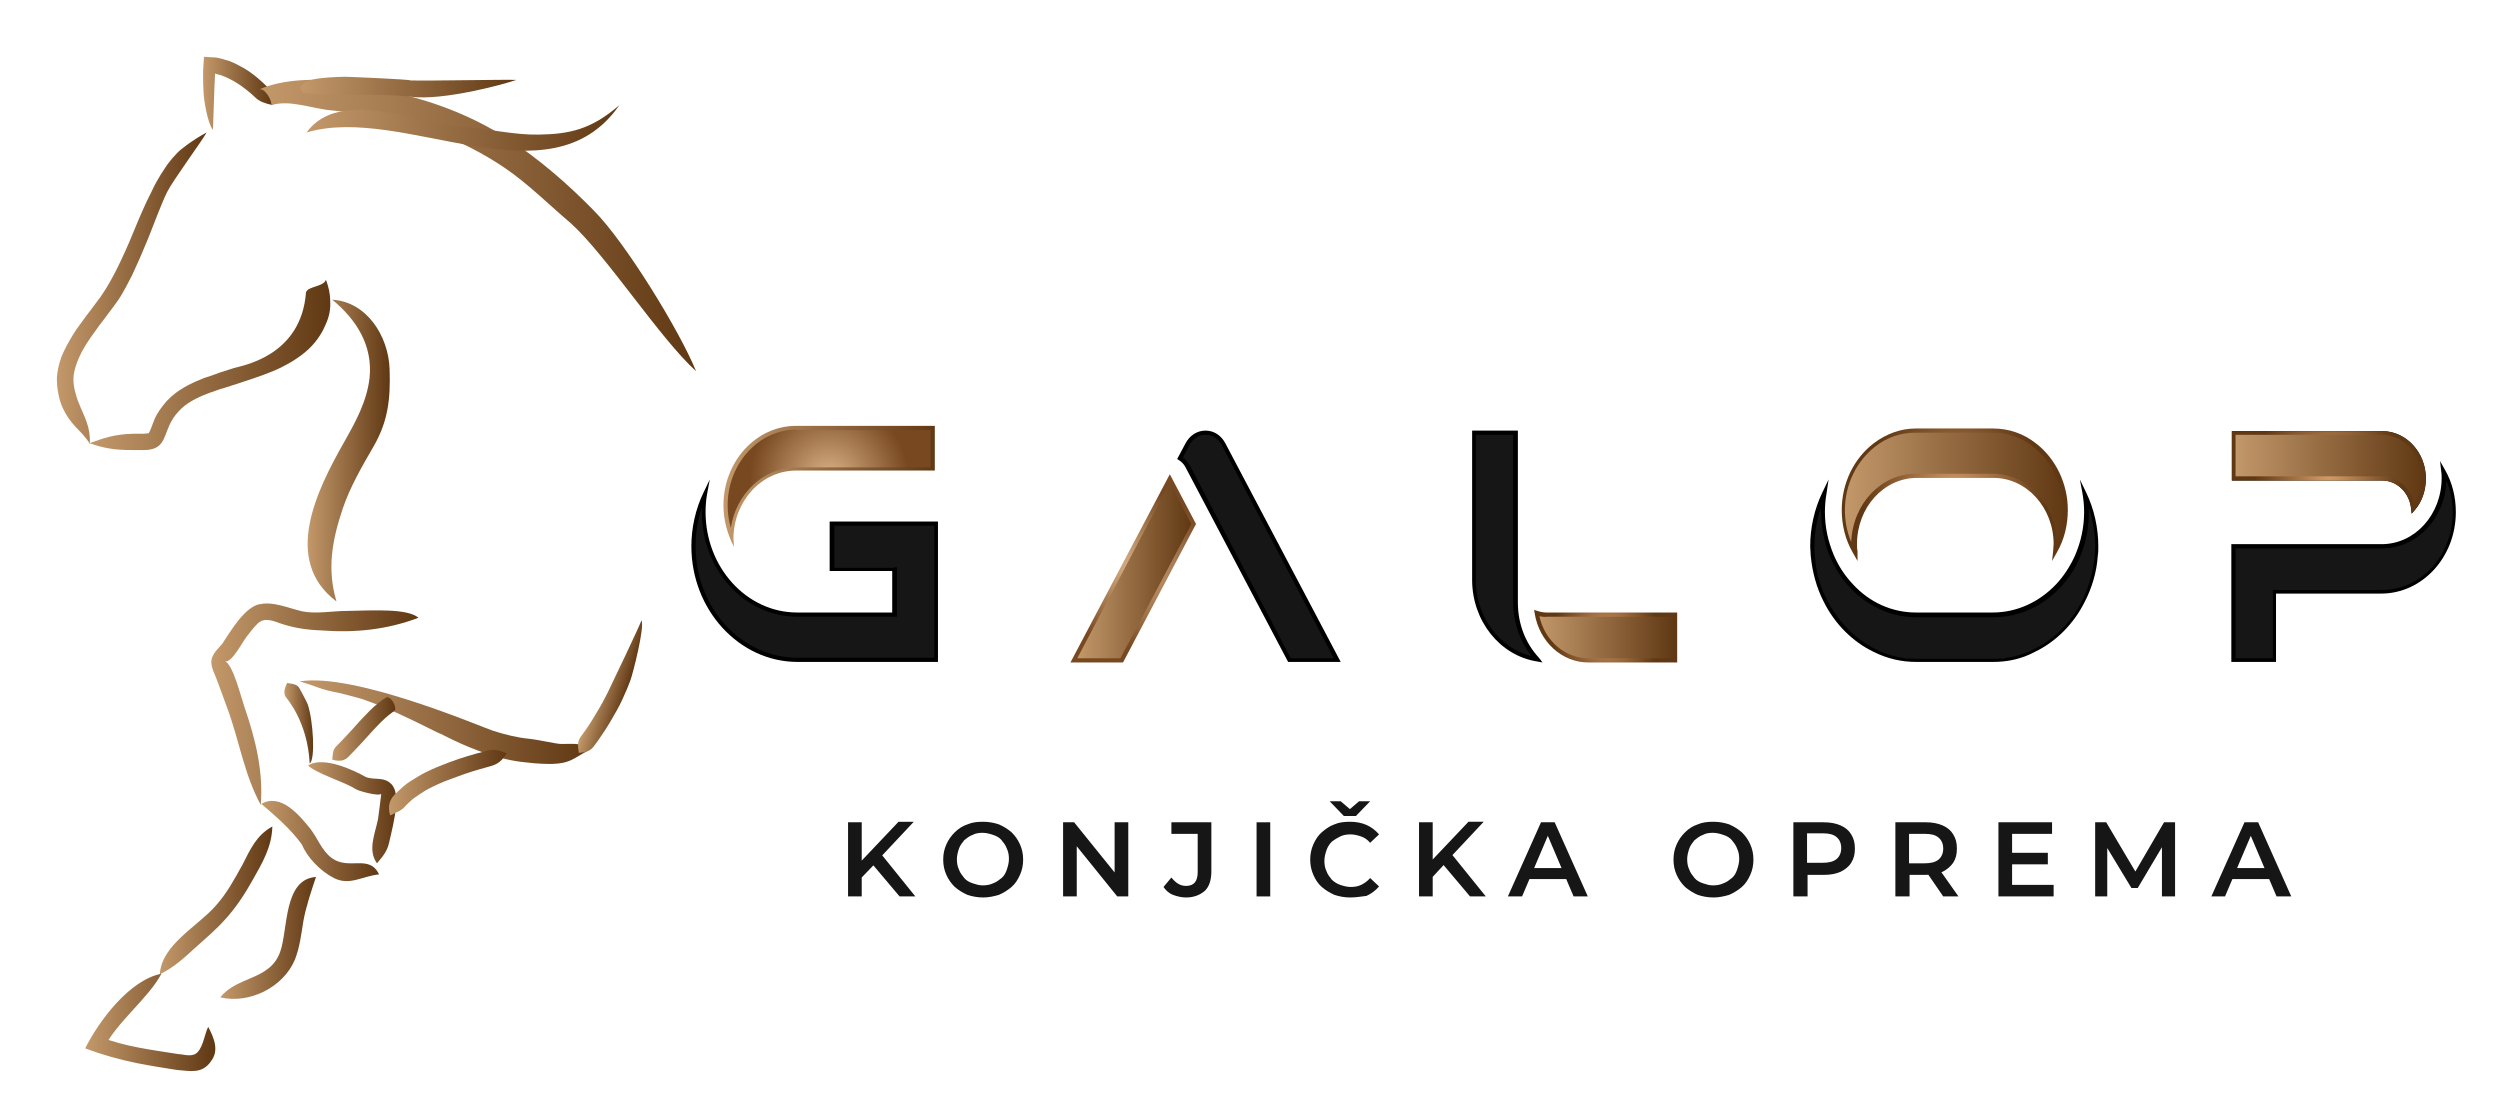 <?xml version="1.0" encoding="UTF-8"?> <svg xmlns="http://www.w3.org/2000/svg" xmlns:xlink="http://www.w3.org/1999/xlink" version="1.1" id="Layer_1" x="0px" y="0px" viewBox="0 0 475.5 212.3" style="enable-background:new 0 0 475.5 212.3;" xml:space="preserve"> <style type="text/css"> .st0{fill:#161616;} .st1{fill:url(#XMLID_44_);} .st2{fill:url(#XMLID_45_);} .st3{fill:url(#XMLID_46_);} .st4{fill:url(#XMLID_47_);} .st5{fill:url(#XMLID_48_);} .st6{fill:url(#XMLID_49_);} .st7{fill:url(#XMLID_50_);} .st8{fill:url(#XMLID_52_);} .st9{fill:url(#XMLID_106_);} .st10{fill:url(#XMLID_130_);} .st11{fill:url(#XMLID_132_);} .st12{fill:url(#XMLID_164_);} .st13{fill:url(#XMLID_165_);} .st14{fill:url(#XMLID_166_);} .st15{fill:url(#XMLID_167_);} .st16{fill:url(#XMLID_168_);} .st17{fill:url(#XMLID_169_);} .st18{fill:url(#XMLID_170_);} .st19{fill:url(#XMLID_171_);} .st20{fill:url(#XMLID_172_);} .st21{fill:url(#XMLID_173_);} .st22{fill:url(#XMLID_174_);} .st23{fill:url(#XMLID_175_);} .st24{fill:url(#XMLID_176_);} .st25{fill:url(#XMLID_177_);} .st26{fill:url(#XMLID_178_);} .st27{fill:url(#XMLID_179_);} .st28{fill:url(#XMLID_180_);} .st29{fill:url(#XMLID_181_);} .st30{fill:url(#XMLID_182_);} </style> <g id="XMLID_35_"> <g id="XMLID_112_"> <path id="XMLID_40_" class="st0" d="M221.9,109.3l-4.6,8.6l-4,7.6l-9.1,0l18.2-34.6l4.6,8.6L221.9,109.3z M236.7,109.3l4.6,8.6 l4,7.6h9.1l-21.6-41.1l0,0c-0.7-1.4-2-2.1-3.4-2.1c-1.4,0-2.7,0.8-3.4,2.2l0,0l-1.4,2.7c0.6,0.4,1.1,0.9,1.4,1.6l0,0L236.7,109.3z "></path> <path id="XMLID_90_" d="M255,125.9h-10l-19.5-37c-0.3-0.6-0.8-1.1-1.3-1.4l-0.3-0.2l1.6-3c0.8-1.5,2.2-2.4,3.8-2.4 c1.6,0,2.9,0.9,3.7,2.3L255,125.9z M245.5,125.2h8.2l-21.3-40.5c-0.7-1.3-1.8-2-3.1-2c-1.3,0-2.4,0.7-3.1,2L225,87 c0.5,0.4,0.9,0.9,1.3,1.5L245.5,125.2z M227.5,99.6l-0.1,0.2l-13.8,26.2 M222.5,90.1 M222.5,91.8l-17.6,33.4l8.2,0l13.5-25.6 L222.5,91.8z"></path> </g> <g id="XMLID_89_"> <path id="XMLID_37_" class="st0" d="M288.2,114.6c0,4.2,1.6,8,4.1,10.8c-6.7-1-12-7.4-12-15.1v-28h7.9v4.3V91v10.9v8.4V114.6z M318.7,116.9v8.6h-10h-6.6c-4.9,0-9-3.9-9.8-9c0.6,0.2,1.2,0.3,1.9,0.3h20.5H318.7z"></path> <path id="XMLID_84_" d="M293.4,126l-1.1-0.2c-7-1.1-12.3-7.7-12.3-15.5V81.9h8.7v32.7c0,4,1.4,7.7,4,10.5L293.4,126z M280.7,82.7 v27.6c0,7,4.5,13,10.6,14.5c-2.2-2.8-3.5-6.4-3.5-10.2V82.7H280.7z M292.8,117.1c1,4.7,4.9,8,9.3,8h16.1v-7.9h-24 C293.8,117.3,293.3,117.2,292.8,117.1z"></path> </g> <g id="XMLID_83_"> <path id="XMLID_36_" class="st0" d="M364.4,116.9h5.6h3.5h5.6c0,0,0,0,0,0c4.8,0,9.1-2.1,12.3-5.5c1.5-1.6,2.8-3.5,3.7-5.7 c1.1-2.5,1.7-5.3,1.7-8.3c0-1.2-0.1-2.4-0.3-3.5c1.4,3,2.3,6.4,2.3,10c0,0.6,0,1.2-0.1,1.8c-0.2,3.1-1.1,6-2.4,8.6 c-2.1,4.1-5.4,7.4-9.3,9.3c-2.4,1.2-5.1,1.8-7.9,1.8h-5.6H370h-5.6c-2.8,0-5.5-0.6-7.9-1.8c-4-1.9-7.3-5.2-9.3-9.3 c-1.3-2.6-2.2-5.5-2.4-8.6c0-0.6-0.1-1.2-0.1-1.8c0-3.6,0.8-7,2.3-10c-0.2,1.1-0.3,2.3-0.3,3.5c0,3,0.6,5.8,1.7,8.3 c0.9,2.1,2.2,4,3.7,5.7C355.3,114.8,359.6,116.9,364.4,116.9C364.4,116.9,364.4,116.9,364.4,116.9z"></path> <path id="XMLID_78_" d="M379.1,125.9h-14.6c-2.8,0-5.5-0.6-8.1-1.9c-4-1.9-7.4-5.3-9.5-9.5c-1.4-2.7-2.2-5.7-2.5-8.8 c0-0.6-0.1-1.2-0.1-1.8c0-3.5,0.8-7.1,2.3-10.2l1.2-2.5l-0.4,2.7c-0.2,1.1-0.3,2.3-0.3,3.5c0,2.9,0.6,5.6,1.7,8.2 c0.9,2.1,2.1,3.9,3.6,5.5c3.2,3.5,7.5,5.4,12,5.4l0,0.4v-0.4h14.6c4.5,0,8.8-1.9,12.1-5.4c1.5-1.6,2.7-3.5,3.6-5.5 c1.1-2.6,1.7-5.3,1.7-8.2c0-1.2-0.1-2.3-0.3-3.5l-0.5-2.7l1.2,2.5c1.5,3.1,2.3,6.7,2.3,10.2c0,0.6,0,1.2-0.1,1.8 c-0.2,3.1-1.1,6.1-2.5,8.8c-2.1,4.2-5.5,7.6-9.5,9.5C384.6,125.3,381.9,125.9,379.1,125.9z M346.3,96.6c-0.8,2.4-1.2,4.9-1.2,7.4 c0,0.6,0,1.2,0.1,1.8c0.2,3,1,5.9,2.4,8.5c2.1,4,5.3,7.3,9.2,9.2c2.4,1.2,5,1.8,7.7,1.8h14.6c2.7,0,5.3-0.6,7.7-1.8 c3.9-1.9,7.1-5.1,9.2-9.2c1.3-2.6,2.1-5.5,2.4-8.5c0-0.6,0.1-1.2,0.1-1.8c0-2.5-0.4-5-1.2-7.4c0,0.3,0,0.6,0,0.9 c0,3-0.6,5.8-1.7,8.5c-0.9,2.2-2.2,4.1-3.8,5.8c-3.4,3.6-7.9,5.6-12.6,5.6h-14.7c-4.7,0-9.2-2-12.6-5.6c-1.6-1.7-2.8-3.6-3.8-5.8 c-1.1-2.7-1.7-5.5-1.7-8.5C346.3,97.2,346.3,96.9,346.3,96.6z M364.4,90.6h14.6c6.6,0,12,5.8,12.2,13c0.8-1.9,1.2-4,1.2-6.1 c0-4.8-2.2-9.4-5.8-12.1c-2.2-1.7-4.8-2.6-7.6-2.6h-14.7c-2.8,0-5.4,0.9-7.6,2.6c-3.6,2.8-5.8,7.3-5.8,12.1c0,2.1,0.4,4.2,1.2,6.1 C352.4,96.4,357.8,90.6,364.4,90.6z"></path> </g> <g id="XMLID_77_"> <path id="XMLID_69_" class="st0" d="M453.1,91h-28.3v-8.6h28.3c4.4,0,7.9,3.9,7.9,8.6c0,2.2-0.8,4.2-2,5.8 C458.7,93.5,456.1,91,453.1,91z M432.7,125.6v-13h20.4c7.6,0,13.8-6.8,13.8-15.1c0-2.9-0.7-5.6-2-7.9c0,0.5,0.1,0.9,0.1,1.4 c0,7.2-5.3,13-11.8,13h-20.4h-7.9v8.6v13H432.7z"></path> <path id="XMLID_72_" d="M433.1,125.9h-8.7v-22.4h28.6c6.3,0,11.4-5.6,11.4-12.6c0-0.5,0-0.9-0.1-1.4l-0.2-1.8l0.9,1.6 c1.4,2.4,2.1,5.2,2.1,8.1c0,8.6-6.4,15.5-14.2,15.5h-20V125.9z M425.2,125.2h7.1v-13h20.8c7.4,0,13.4-6.6,13.4-14.7 c0-2.1-0.4-4.2-1.2-6.1c-0.2,7.2-5.6,12.9-12.2,12.9h-27.9V125.2z M458.7,97.7l-0.1-0.9c-0.3-3.1-2.7-5.4-5.5-5.4h-28.6v-9.4h28.6 c4.6,0,8.3,4.1,8.3,9c0,2.2-0.7,4.4-2.1,6L458.7,97.7z M425.2,90.6h27.9c2.9,0,5.4,2.2,6.1,5.2c0.9-1.4,1.4-3.1,1.4-4.8 c0-4.6-3.4-8.3-7.5-8.3h-27.9V90.6z"></path> </g> </g> <g id="XMLID_33_"> <linearGradient id="XMLID_44_" gradientUnits="userSpaceOnUse" x1="292.335" y1="121.153" x2="318.654" y2="121.153"> <stop offset="0" style="stop-color:#C3996B"></stop> <stop offset="1" style="stop-color:#603813"></stop> </linearGradient> <path id="XMLID_123_" class="st1" d="M318.7,117v8.6h-10h-6.6c-4.9,0-9-3.9-9.8-9c0.6,0.2,1.2,0.3,1.9,0.3h20.5H318.7z"></path> <radialGradient id="XMLID_45_" cx="305.443" cy="121.047" r="10.245" gradientUnits="userSpaceOnUse"> <stop offset="0" style="stop-color:#DA9F6A"></stop> <stop offset="1" style="stop-color:#603813"></stop> </radialGradient> <path id="XMLID_34_" class="st2" d="M319,126h-16.9c-5,0-9.3-3.9-10.2-9.3l-0.1-0.7l0.6,0.2c0.6,0.2,1.2,0.3,1.8,0.3H319V126z M292.8,117.2c1,4.7,4.9,8,9.3,8h16.1v-7.9h-24C293.8,117.4,293.3,117.3,292.8,117.2z"></path> </g> <g id="XMLID_121_"> <linearGradient id="XMLID_46_" gradientUnits="userSpaceOnUse" x1="424.847" y1="89.524" x2="460.991" y2="89.524"> <stop offset="0" style="stop-color:#C3996B"></stop> <stop offset="1" style="stop-color:#603813"></stop> </linearGradient> <path id="XMLID_133_" class="st3" d="M453.1,91h-28.3v-8.6h28.3c4.4,0,7.9,3.9,7.9,8.6c0,2.2-0.8,4.2-2,5.8 C458.7,93.5,456.1,91,453.1,91z"></path> <radialGradient id="XMLID_47_" cx="442.919" cy="89.816" r="14.196" gradientUnits="userSpaceOnUse"> <stop offset="0" style="stop-color:#DA9F6A"></stop> <stop offset="1" style="stop-color:#603813"></stop> </radialGradient> <path id="XMLID_122_" class="st4" d="M458.7,97.7l-0.1-0.9c-0.3-3.1-2.7-5.4-5.5-5.4h-28.6v-9.4h28.6c4.6,0,8.3,4.1,8.3,9 c0,2.2-0.7,4.4-2.1,6L458.7,97.7z M425.2,90.6h27.9c2.9,0,5.4,2.2,6.1,5.2c0.9-1.4,1.4-3.1,1.4-4.8c0-4.6-3.4-8.3-7.5-8.3h-27.9 V90.6z"></path> </g> <g id="XMLID_127_"> <linearGradient id="XMLID_48_" gradientUnits="userSpaceOnUse" x1="350.633" y1="93.333" x2="392.878" y2="93.333"> <stop offset="0" style="stop-color:#C3996B"></stop> <stop offset="1" style="stop-color:#603813"></stop> </linearGradient> <path id="XMLID_139_" class="st5" d="M390.8,104.9c1.3-2.3,2-5,2-7.9c0-5.1-2.3-9.7-5.9-12.4c-2.2-1.7-4.9-2.7-7.8-2.7h-0.1h-5.6 H370h-5.6h-0.1c-2.9,0-5.6,1-7.8,2.7c-3.6,2.7-5.9,7.3-5.9,12.4c0,2.9,0.7,5.6,2,7.9c0-0.5-0.1-1-0.1-1.5c0-7.1,5.3-13,11.8-13h5.6 h3.5h5.6c6.5,0,11.8,5.9,11.8,13C390.9,103.9,390.9,104.4,390.8,104.9z"></path> <radialGradient id="XMLID_49_" cx="371.755" cy="94.049" r="17.643" gradientUnits="userSpaceOnUse"> <stop offset="0" style="stop-color:#DA9F6A"></stop> <stop offset="1" style="stop-color:#603813"></stop> </radialGradient> <path id="XMLID_128_" class="st6" d="M353.3,106.7l-0.9-1.6c-1.4-2.4-2.1-5.2-2.1-8.1c0-5.1,2.3-9.8,6.1-12.7 c2.4-1.8,5.1-2.8,8-2.8h14.7c3,0,5.8,1,8.1,2.8c3.8,2.9,6.1,7.7,6.1,12.7c0,2.9-0.7,5.7-2.1,8.1l-0.9,1.6l0.2-1.8 c0-0.5,0.1-1,0.1-1.4c0-6.9-5.1-12.6-11.4-12.6h-14.6c-6.3,0-11.4,5.6-11.4,12.6c0,0.5,0,0.9,0.1,1.4L353.3,106.7z M364.4,90.1 h14.6c6.6,0,12,5.8,12.2,13c0.8-1.9,1.2-4,1.2-6.1c0-4.8-2.2-9.4-5.8-12.1c-2.2-1.7-4.8-2.6-7.6-2.6h-14.7c-2.8,0-5.4,0.9-7.6,2.6 c-3.6,2.8-5.8,7.3-5.8,12.1c0,2.1,0.4,4.2,1.2,6.1C352.4,95.8,357.8,90.1,364.4,90.1z"></path> </g> <linearGradient id="XMLID_50_" gradientUnits="userSpaceOnUse" x1="204.252" y1="108.323" x2="227.033" y2="108.323"> <stop offset="0" style="stop-color:#C3996B"></stop> <stop offset="1" style="stop-color:#603813"></stop> </linearGradient> <polyline id="XMLID_115_" class="st7" points="204.3,125.6 222.5,91 227,99.7 221.9,109.4 217.3,118.1 213.4,125.6 204.3,125.6 "></polyline> <radialGradient id="XMLID_52_" cx="215.54" cy="108.1" r="15.225" gradientUnits="userSpaceOnUse"> <stop offset="0" style="stop-color:#DBB388"></stop> <stop offset="1" style="stop-color:#784820"></stop> </radialGradient> <polyline id="XMLID_81_" class="st8" points="203.6,126 222.5,90.2 227.5,99.7 227.4,99.8 213.6,126 203.6,126 "></polyline> <linearGradient id="XMLID_106_" gradientUnits="userSpaceOnUse" x1="204.897" y1="108.546" x2="226.594" y2="108.546"> <stop offset="0" style="stop-color:#C3996B"></stop> <stop offset="1" style="stop-color:#603813"></stop> </linearGradient> <polyline id="XMLID_32_" class="st9" points="204.9,125.2 213.1,125.2 226.6,99.7 222.5,91.8 204.9,125.2 "></polyline> <g id="XMLID_87_"> <g id="XMLID_205_"> <linearGradient id="XMLID_130_" gradientUnits="userSpaceOnUse" x1="137.634" y1="92.489" x2="177.808" y2="92.489"> <stop offset="0" style="stop-color:#C3996B"></stop> <stop offset="1" style="stop-color:#603813"></stop> </linearGradient> <path id="XMLID_137_" class="st10" d="M177.8,89.6V81H157h-0.4h-5.1c0,0-0.1,0-0.1,0c-7.6,0-13.8,6.8-13.8,15.1 c0,2.9,0.8,5.6,2,7.9c0-0.5-0.1-1-0.1-1.5c0-7.1,5.3-13,11.9-13h5.1h0.4H177.8z"></path> <radialGradient id="XMLID_132_" cx="157.721" cy="91.039" r="15.156" gradientUnits="userSpaceOnUse"> <stop offset="0" style="stop-color:#DBB388"></stop> <stop offset="1" style="stop-color:#784820"></stop> </radialGradient> <path id="XMLID_200_" class="st11" d="M151.5,81.7c-7.2,0-13.1,6.5-13.1,14.4c0,1.5,0.2,2.9,0.6,4.3c1-6.5,6.2-11.5,12.5-11.5H177 v-7.1H151.5z"></path> </g> </g> <g id="XMLID_372_"> <g id="XMLID_454_"> <path id="XMLID_93_" class="st0" d="M170.1,116.6v-8.6h-11.9v-8.6h11.9h7.8h0.2v0.4v16.9v8.6h-7.9h-13h-0.4h-5.1 c-10.9,0-19.8-9.7-19.8-21.6c0-3.6,0.8-7,2.3-10c-0.2,1.1-0.3,2.3-0.3,3.5c0,10.7,8,19.4,17.8,19.5c0,0,0,0,0,0h5.1h0.4H170.1z"></path> <path id="XMLID_118_" d="M178.5,125.9h-26.8c-11.1,0-20.2-9.9-20.2-22c0-3.5,0.8-7.1,2.3-10.2l1.2-2.5l-0.5,2.7 c-0.2,1.1-0.3,2.3-0.3,3.5c0,10.5,7.8,19.1,17.4,19.1h18.1v-7.9h-11.9v-9.4h20.6V125.9z M133.5,96.5c-0.8,2.4-1.2,4.9-1.2,7.4 c0,11.7,8.7,21.2,19.4,21.2h26V100h-19v7.9h11.9v9.4h-18.9c-10.1,0-18.2-8.9-18.2-19.8C133.5,97.1,133.5,96.8,133.5,96.5z"></path> </g> </g> <g id="XMLID_243_"> <linearGradient id="XMLID_164_" gradientUnits="userSpaceOnUse" x1="38.626" y1="17.722" x2="51.789" y2="17.722"> <stop offset="0" style="stop-color:#C3996B"></stop> <stop offset="1" style="stop-color:#603813"></stop> </linearGradient> <path id="XMLID_105_" class="st12" d="M40.5,24.7c0.2-6.8,0.4-10.7,0.4-10.7c0,0,0.4,0.1,1.1,0.3c0.6,0.2,1.5,0.6,2.4,1.1 c1.8,1,3.5,2.5,4,3c1,1,1.9,1.2,3.4,1.6c0.1-1.6-0.1-2.7-1.3-3.8c-0.6-0.6-2.5-2.4-4.6-3.5c-1.1-0.6-2.1-1.1-3-1.3 C42,11.1,41.4,11,41.4,11c0,0-0.4-0.1-1.1-0.1l-1.5-0.1l-0.1,1.5c-0.1,1.1-0.1,3.1,0,4.9C38.7,18.9,39.5,23.5,40.5,24.7z"></path> </g> <g id="XMLID_241_"> <linearGradient id="XMLID_165_" gradientUnits="userSpaceOnUse" x1="49.35" y1="43.008" x2="132.419" y2="43.008"> <stop offset="0" style="stop-color:#C3996B"></stop> <stop offset="1" style="stop-color:#603813"></stop> </linearGradient> <path id="XMLID_104_" class="st13" d="M51.6,20c3.6-1.1,7.8,0.7,11.5,1c6.7,0.6,13.4,1.9,19.7,4.2c4.7,1.7,9.2,4,13.3,6.8 c4.4,3,8.6,7.2,12.4,10.4c6.8,6.1,17.1,22.1,23.9,28.2c-3.2-7.8-13.5-24.6-19.5-30.6c-4.9-5-10.4-9.8-16.3-13.6 c-6.4-4.1-13.4-6.9-20.8-8.6c-3.9-0.9-7.3-2-11.3-2.4c-4-0.4-10.4-0.5-15.2,1.6C50.4,16.7,51.8,19.2,51.6,20z"></path> </g> <g id="XMLID_239_"> <linearGradient id="XMLID_166_" gradientUnits="userSpaceOnUse" x1="10.845" y1="54.823" x2="39.321" y2="54.823"> <stop offset="0" style="stop-color:#C3996B"></stop> <stop offset="1" style="stop-color:#603813"></stop> </linearGradient> <path id="XMLID_103_" class="st14" d="M17.1,84.4c0.1-3.4-1-4.9-2.3-8.2c-0.3-0.9-1-2.8-0.8-4.8c0.3-2.2,1.5-4.7,3.1-7 c0.8-1.1,1.6-2.3,2.4-3.3l2.1-2.8c1.3-1.7,1.9-2.9,1.9-2.9c0,0,0.7-1.2,1.6-3c0.9-1.9,2-4.4,3.1-7.1c1.1-2.7,2.5-6.6,3.6-8.8 c1.1-2.2,6.7-9.8,7.5-11.3c-1.5,0.8-2.7,1.6-3.8,2.4l-0.9,0.7c-0.3,0.2-0.6,0.5-0.9,0.8c-0.6,0.6-1.2,1.3-1.8,2.1 c-0.6,0.9-1.9,2.7-3,5.1c-1.2,2.3-2.4,5.1-3.5,7.8c-1.1,2.7-2.2,5.1-3.1,6.9c-0.9,1.8-1.5,2.8-1.5,2.8c0,0-0.6,1.1-1.7,2.7L17,59.3 c-0.8,1-1.6,2.2-2.5,3.4c-0.8,1.2-1.6,2.6-2.3,4c-0.7,1.4-1.1,2.9-1.3,4.3c-0.2,1.5,0,2.9,0.2,3.9c0.2,1.1,0.5,1.9,0.7,2.4 C13.5,81.1,15.3,81.6,17.1,84.4z"></path> </g> <g id="XMLID_237_"> <linearGradient id="XMLID_167_" gradientUnits="userSpaceOnUse" x1="16.97" y1="69.429" x2="62.823" y2="69.429"> <stop offset="0" style="stop-color:#C3996B"></stop> <stop offset="1" style="stop-color:#603813"></stop> </linearGradient> <path id="XMLID_102_" class="st15" d="M17,84.3c2.9,1,4.9,1.3,8.2,1.3l2,0c0.5,0,1,0,1.8-0.2c0.4-0.1,1-0.4,1.3-0.7 c0.4-0.4,0.6-0.7,0.8-1.1c0.6-1.3,0.9-2.4,1.4-3.3c0.5-1,1.2-1.8,2-2.6c1.6-1.5,3.8-2.4,5.4-3c0.8-0.3,1.5-0.5,2-0.7l0.7-0.2 l2.8-0.9c1.7-0.6,4.1-1.3,6.5-2.3c2.4-1,5-2.5,6.8-4.2c1.8-1.7,2.8-3.6,3.2-4.6c0.8-1.7,1-3.2,0.9-4.6c0-1.4-0.3-2.6-0.8-4 c-0.5,1.4-3.4,1.2-3.8,2.4c-0.9,12.1-12,13.9-13.7,14.4l-2.8,0.9l-0.8,0.3c-0.5,0.2-1.2,0.4-2.1,0.7c-1.7,0.7-4.2,1.7-6.3,3.6 c-1.1,1-2,2.2-2.7,3.4c-0.7,1.3-1,2.6-1.4,3.3c-0.1,0.2-0.2,0.3-0.2,0.3c0.1,0.1,0.1,0.2,0.1,0c0,0,0-0.1,0-0.1c0,0,0,0,0,0 c0,0,0,0,0,0c-0.2,0-0.6,0.1-1,0.1l-2,0C21.7,82.6,19.8,83.3,17,84.3z"></path> </g> <g id="XMLID_235_"> <linearGradient id="XMLID_168_" gradientUnits="userSpaceOnUse" x1="40.225" y1="133.988" x2="79.566" y2="133.988"> <stop offset="0" style="stop-color:#C3996B"></stop> <stop offset="1" style="stop-color:#603813"></stop> </linearGradient> <path id="XMLID_101_" class="st16" d="M79.6,117.5c-2.1-1.8-8.5-1.4-13.7-1.3c-2.6,0-5.7,0.6-8.3,0.1c-2.4-0.5-5.9-2.1-8.4-1.3 c0.1,0,0.2,0,0.2-0.1c-2.9,0.6-5.5,5.1-7.1,7.5c0,0,0.1-0.1,0.1-0.1c-0.9,1.1-2.3,2.2-2.2,3.8c0.1,1.3,0.8,2.4,1.2,3.6 c0.6,1.6,1.2,3.3,1.8,4.9c2.3,6.2,3.2,12.6,6.4,18.5c0.5-6.4-1-12.5-3.1-18.6c-0.6-1.7-2.2-8.2-3.7-8.7c1.3,0.3,3.3-3.7,4.1-4.7 c0.7-0.9,1.3-1.7,2.1-2.5c1-1,2.3-0.8,4.1-0.1c2.6,0.9,5.1,1.3,7.9,1.4C67.4,120.4,73.5,119.8,79.6,117.5 C79.6,117.5,76.3,118.7,79.6,117.5z"></path> </g> <g id="XMLID_233_"> <linearGradient id="XMLID_169_" gradientUnits="userSpaceOnUse" x1="49.677" y1="159.962" x2="72.029" y2="159.962"> <stop offset="0" style="stop-color:#C3996B"></stop> <stop offset="1" style="stop-color:#603813"></stop> </linearGradient> <path id="XMLID_100_" class="st17" d="M49.7,152.9c2.7,2.3,5.6,4.8,7.7,7.7c1,2.4,3.4,5,6.1,6.4c3,1.5,5.2-0.3,8.6-0.7 c-1.9-3.9-5.7-0.7-9-3.1c-1.9-1.4-2.7-3.8-4.1-5.6C56.9,155,53.4,150.8,49.7,152.9C50.3,153.5,51.1,152.1,49.7,152.9z"></path> </g> <g id="XMLID_231_"> <linearGradient id="XMLID_170_" gradientUnits="userSpaceOnUse" x1="58.559" y1="154.637" x2="75.399" y2="154.637"> <stop offset="0" style="stop-color:#C3996B"></stop> <stop offset="1" style="stop-color:#603813"></stop> </linearGradient> <path id="XMLID_99_" class="st18" d="M71.7,164.2c1.1-1.3,1.9-2.2,2.3-3.9c0.5-2.2,1.1-4.5,1.3-6.8c0.1-1.4,0.2-3.3-0.9-4.4 c-1.5-1.5-3.4-0.6-5-1.4c0.1,0,0.1,0.1,0.2,0.1c-2.1-1.2-8.1-4.1-11-2.2c1.5,1.5,7.1,3.2,8.9,4.4c0.6,0.5,4.8,1.5,4.9,1 c0,0,0.1,0.1,0.1,0.1c0,0,0,0,0,0c0,0-0.5,4.1-0.6,4.7C71.3,158.7,69.9,161.7,71.7,164.2C72.2,163.6,71.2,163.6,71.7,164.2z"></path> </g> <g id="XMLID_229_"> <linearGradient id="XMLID_171_" gradientUnits="userSpaceOnUse" x1="54.123" y1="137.51" x2="59.569" y2="137.51"> <stop offset="0" style="stop-color:#C3996B"></stop> <stop offset="1" style="stop-color:#603813"></stop> </linearGradient> <path id="XMLID_98_" class="st19" d="M58.9,145.2c1.1-0.6,0.7-8.2-0.4-11.3c-0.6-1.3-1.3-2.5-1.5-2.9c-0.4-0.8-1.1-0.9-2.4-1.1 c-0.5,1.1-0.7,1.8-0.3,2.6C54.5,132.8,58.5,137.2,58.9,145.2z"></path> </g> <g id="XMLID_227_"> <linearGradient id="XMLID_172_" gradientUnits="userSpaceOnUse" x1="57.018" y1="137.375" x2="111.652" y2="137.375"> <stop offset="0" style="stop-color:#C3996B"></stop> <stop offset="1" style="stop-color:#603813"></stop> </linearGradient> <path id="XMLID_97_" class="st20" d="M57,129.6c1.4,0.4,2.5,0.8,3.6,1.2c1.1,0.4,2.3,0.7,3.9,1c0.8,0.2,2.5,0.6,4.5,1.2 c2,0.7,4.3,1.6,6.5,2.6c4.4,2,8.3,4.1,8.4,4c0,0,4,2.2,8.8,3.8c2.4,0.8,5,1.4,7.3,1.6c2.3,0.3,4.1,0.3,5,0.3c3.4-0.1,4-1,6.6-2.4 c-0.8-1.7-1.7-1.4-4.9-1.4c-0.9,0-4.2-0.8-6.2-1c-2.1-0.2-4.5-0.8-6.7-1.5C91.6,138.3,67.5,127.9,57,129.6z"></path> </g> <g id="XMLID_225_"> <linearGradient id="XMLID_173_" gradientUnits="userSpaceOnUse" x1="175.399" y1="4.704" x2="181.714" y2="4.704" gradientTransform="matrix(0.963 0.27 -0.27 0.963 -54.373 77.945)"> <stop offset="0" style="stop-color:#C3996B"></stop> <stop offset="1" style="stop-color:#603813"></stop> </linearGradient> <path id="XMLID_96_" class="st21" d="M122,118c0,0.3-5.8,12.5-6.5,13.9c-0.7,1.4-1.4,2.6-1.4,2.6c0,0-0.7,1.2-1.5,2.5 c-0.8,1.3-1.8,2.7-2.2,3.2c-0.6,0.9-0.5,1.7-0.3,3c1.3-0.1,2.1-0.3,2.8-1.2c0.4-0.5,1.4-1.9,2.3-3.3c0.9-1.4,1.6-2.7,1.6-2.7 c0,0,0.8-1.3,1.5-2.8c0.7-1.5,1.4-3.2,1.6-3.8C120.3,128.4,122.7,119.1,122,118z"></path> </g> <g id="XMLID_223_"> <linearGradient id="XMLID_174_" gradientUnits="userSpaceOnUse" x1="63.18" y1="138.75" x2="75.2" y2="138.75"> <stop offset="0" style="stop-color:#C3996B"></stop> <stop offset="1" style="stop-color:#603813"></stop> </linearGradient> <path id="XMLID_95_" class="st22" d="M73.4,132.7c-0.6,0.3-2,1.4-3.1,2.5c-1.1,1.1-2,2.1-2,2.1l-1.9,2.1c-1,1.1-2.1,2.2-2.4,2.5 c-0.7,0.7-0.7,1.3-0.8,2.6c1.2,0.3,2.1,0.3,2.9-0.4c0.4-0.4,1.6-1.6,2.6-2.7l1.9-2.1c0,0,0.9-1,1.9-2c1-1,2.2-1.9,2.5-2.1 C75.7,134.8,74.3,132.1,73.4,132.7z"></path> </g> <g id="XMLID_221_"> <linearGradient id="XMLID_175_" gradientUnits="userSpaceOnUse" x1="30.341" y1="171.299" x2="51.775" y2="171.299"> <stop offset="0" style="stop-color:#C3996B"></stop> <stop offset="1" style="stop-color:#603813"></stop> </linearGradient> <path id="XMLID_94_" class="st23" d="M51.8,157.2c-3.1,1.7-4.2,4.4-5.7,7.3c-1.5,2.7-3,5.5-5.1,7.8c-3.4,3.9-10.3,7.4-10.6,13 c2.7-1.3,4.6-3.1,6.8-5.1c1.9-1.7,3.9-3.4,5.6-5.3c2.1-2.3,3.8-4.9,5.3-7.6C49.9,164.1,51.7,161.1,51.8,157.2 C50.1,158.2,51.7,159.2,51.8,157.2z"></path> </g> <g id="XMLID_219_"> <linearGradient id="XMLID_176_" gradientUnits="userSpaceOnUse" x1="16.211" y1="194.394" x2="40.89" y2="194.394"> <stop offset="0" style="stop-color:#C3996B"></stop> <stop offset="1" style="stop-color:#603813"></stop> </linearGradient> <path id="XMLID_31_" class="st24" d="M30.7,185.2c-6.1,1.2-11.9,9-14.5,14.2c3.2,1.2,6.4,2.1,9.8,2.8c2.5,0.5,5.1,0.9,7.6,1.3 c2.6,0.2,4.8,0.8,6.5-1.6c0,0-0.1,0.1-0.1,0.1c1.8-2.1,0.7-4.6-0.4-6.7c-0.7,1.4-0.9,3.6-2,4.8c-1,1.1-2.7,0.4-3.6,0.4 c-5-0.8-10.2-1.4-15-3.3c0.3,0.7,0.5,1.4,0.8,2.1C22.1,194.5,28.3,189.8,30.7,185.2C28.5,185.6,29.7,187.2,30.7,185.2z"></path> </g> <g id="XMLID_217_"> <linearGradient id="XMLID_177_" gradientUnits="userSpaceOnUse" x1="41.943" y1="178.432" x2="60.23" y2="178.432"> <stop offset="0" style="stop-color:#C3996B"></stop> <stop offset="1" style="stop-color:#603813"></stop> </linearGradient> <path id="XMLID_30_" class="st25" d="M41.9,189.7c5.5,1.3,12-1.9,14.2-7.2c0.9-2.3,1.2-4.8,1.6-7.3c0.5-2.8,1.5-5.7,2.4-8.4 c-6.2,0.4-5.3,10-6.8,14.2C51.4,186.5,45.1,185.6,41.9,189.7C43.7,190.1,43,188.3,41.9,189.7z"></path> </g> <g id="XMLID_215_"> <linearGradient id="XMLID_178_" gradientUnits="userSpaceOnUse" x1="73.973" y1="148.826" x2="96.412" y2="148.826"> <stop offset="0" style="stop-color:#C3996B"></stop> <stop offset="1" style="stop-color:#603813"></stop> </linearGradient> <path id="XMLID_29_" class="st26" d="M74.2,155.1c1.4-0.7,2.2-0.9,3-1.9c0.2-0.2,0.7-0.7,1.4-1.3c0.7-0.5,1.6-1.1,2.4-1.6 c1.8-1,3.6-1.7,3.6-1.7c0,0,1.8-0.7,3.8-1.4c2-0.7,4.3-1.3,5-1.5c1.4-0.4,2.1-1.1,3-2.4c-1.4-0.6-2.4-0.9-3.8-0.5 c-0.8,0.2-3.1,0.8-5.2,1.5c-2.1,0.7-4,1.5-4,1.5c0,0-1.9,0.7-3.9,1.9c-1,0.6-2,1.2-2.8,1.9c-0.8,0.7-1.4,1.3-1.7,1.6 C73.9,152.4,73.8,153.6,74.2,155.1z"></path> </g> <g id="XMLID_213_"> <linearGradient id="XMLID_179_" gradientUnits="userSpaceOnUse" x1="56.98" y1="16.657" x2="98.183" y2="16.657"> <stop offset="0" style="stop-color:#C3996B"></stop> <stop offset="1" style="stop-color:#603813"></stop> </linearGradient> <path id="XMLID_28_" class="st27" d="M57.5,17.6c6.8,0.9,13.7,0,20.6,0.8c6.2,0.8,17.9-2.4,20.1-3.2c-2-0.1-16.1,0.2-20.1,0.1 c0-0.2-11.7-0.7-12.5-0.7C61.8,14.7,55.9,14.9,57.5,17.6C56.4,15.8,57.3,16.2,57.5,17.6z"></path> </g> <g id="XMLID_211_"> <linearGradient id="XMLID_180_" gradientUnits="userSpaceOnUse" x1="58.33" y1="24.322" x2="117.847" y2="24.322"> <stop offset="0" style="stop-color:#C3996B"></stop> <stop offset="1" style="stop-color:#603813"></stop> </linearGradient> <path id="XMLID_27_" class="st28" d="M58.3,25.2c18.4-5.5,46.2,14,59.5-5.2c-5.4,4.7-9.6,5.5-15.3,5.6c-4.7,0.1-9.4-1.1-14.1-1.4 C80,23.7,64.7,16.4,58.3,25.2C59.8,24.8,59.2,24,58.3,25.2z"></path> </g> <g id="XMLID_209_"> <linearGradient id="XMLID_181_" gradientUnits="userSpaceOnUse" x1="58.497" y1="85.663" x2="74.092" y2="85.663"> <stop offset="0" style="stop-color:#C3996B"></stop> <stop offset="1" style="stop-color:#603813"></stop> </linearGradient> <path id="XMLID_24_" class="st29" d="M63.2,57c4.6,3.8,7.7,8.7,7.1,14.8c-0.5,4.5-2.6,8.3-4.8,12.2c-5.1,9-12,22.5-1.5,30.4 c-1.8-6-0.9-11.5,1.2-17.7c1.4-4.1,3.6-7.9,5.8-11.7c2.8-4.8,3.3-9.1,3.1-14.8C73.9,64,69.8,57.4,63.2,57 C64.4,58,64.8,57.1,63.2,57z"></path> </g> <g id="XMLID_23_"> <linearGradient id="XMLID_182_" gradientUnits="userSpaceOnUse" x1="67.433" y1="70.865" x2="67.433" y2="70.865"> <stop offset="0" style="stop-color:#C3996B"></stop> <stop offset="1" style="stop-color:#603813"></stop> </linearGradient> <path id="XMLID_58_" class="st30" d="M67.4,70.9"></path> </g> <g id="XMLID_2_"> <path id="XMLID_19_" class="st0" d="M161.3,170.5v-14.1h2.6v14.1H161.3z M163.7,167.1l-0.1-3.1l7.3-7.7h2.9l-6.1,6.5l-1.4,1.6 L163.7,167.1z M171.1,170.5l-5.4-6.4l1.7-1.9l6.7,8.3H171.1z"></path> <path id="XMLID_14_" class="st0" d="M187,170.7c-1.1,0-2.1-0.2-3-0.5c-0.9-0.4-1.7-0.9-2.4-1.5c-0.7-0.7-1.2-1.4-1.6-2.3 c-0.4-0.9-0.6-1.8-0.6-2.9s0.2-2,0.6-2.9c0.4-0.9,0.9-1.6,1.6-2.3c0.7-0.7,1.5-1.2,2.4-1.5c0.9-0.4,1.9-0.5,3-0.5 c1.1,0,2.1,0.2,3,0.5c0.9,0.4,1.7,0.9,2.4,1.5c0.7,0.7,1.2,1.4,1.6,2.3c0.4,0.9,0.6,1.8,0.6,2.9s-0.2,2-0.6,2.9 c-0.4,0.9-0.9,1.7-1.6,2.3c-0.7,0.6-1.5,1.1-2.4,1.5C189,170.5,188,170.7,187,170.7z M186.9,168.4c0.7,0,1.4-0.1,2-0.4 c0.6-0.2,1.1-0.6,1.6-1s0.8-1,1-1.6c0.2-0.6,0.4-1.3,0.4-2s-0.1-1.4-0.4-2c-0.2-0.6-0.6-1.1-1-1.6s-1-0.8-1.6-1 c-0.6-0.2-1.3-0.4-2-0.4c-0.7,0-1.4,0.1-1.9,0.4c-0.6,0.2-1.1,0.6-1.6,1c-0.4,0.5-0.8,1-1,1.6c-0.2,0.6-0.4,1.3-0.4,2 c0,0.7,0.1,1.4,0.4,2c0.2,0.6,0.6,1.1,1,1.6c0.4,0.5,1,0.8,1.6,1C185.6,168.2,186.2,168.4,186.9,168.4z"></path> <path id="XMLID_12_" class="st0" d="M202.2,170.5v-14.1h2.1l8.8,10.9h-1.1v-10.9h2.6v14.1h-2.1l-8.8-10.9h1.1v10.9H202.2z"></path> <path id="XMLID_4_" class="st0" d="M225.6,170.7c-0.9,0-1.7-0.2-2.5-0.5c-0.8-0.3-1.4-0.9-1.8-1.5l1.5-1.8c0.4,0.5,0.8,0.9,1.3,1.2 s1,0.4,1.5,0.4c1.5,0,2.2-0.9,2.2-2.6v-7.3h-5v-2.2h7.6v9.3c0,1.7-0.4,2.9-1.2,3.7C228.3,170.2,227.1,170.7,225.6,170.7z"></path> <path id="XMLID_108_" class="st0" d="M239,170.5v-14.1h2.6v14.1H239z"></path> <path id="XMLID_114_" class="st0" d="M256.8,170.7c-1.1,0-2.1-0.2-3-0.5c-0.9-0.4-1.7-0.9-2.4-1.5s-1.2-1.4-1.6-2.3 c-0.4-0.9-0.6-1.9-0.6-2.9s0.2-2,0.6-2.9c0.4-0.9,0.9-1.7,1.6-2.3s1.5-1.2,2.4-1.5c0.9-0.4,1.9-0.5,3-0.5c1.1,0,2.2,0.2,3.1,0.6 s1.7,1,2.4,1.8l-1.7,1.6c-0.5-0.6-1.1-1-1.7-1.2s-1.3-0.4-2-0.4s-1.4,0.1-2,0.4s-1.1,0.6-1.6,1c-0.4,0.4-0.8,1-1,1.6 c-0.2,0.6-0.4,1.3-0.4,2s0.1,1.4,0.4,2c0.2,0.6,0.6,1.1,1,1.6c0.4,0.4,1,0.8,1.6,1c0.6,0.2,1.3,0.4,2,0.4s1.4-0.1,2-0.4 s1.2-0.7,1.7-1.3l1.7,1.6c-0.7,0.8-1.5,1.4-2.4,1.8C259,170.5,258,170.7,256.8,170.7z M255.6,155.2l-2.7-2.8h2.1l2.7,2.3h-1.9 l2.7-2.3h2.1l-2.7,2.8H255.6z"></path> <path id="XMLID_129_" class="st0" d="M269.9,170.5v-14.1h2.6v14.1H269.9z M272.2,167.1L272,164l7.3-7.7h2.9l-6.1,6.5l-1.4,1.6 L272.2,167.1z M279.6,170.5l-5.4-6.4l1.7-1.9l6.7,8.3H279.6z"></path> <path id="XMLID_143_" class="st0" d="M286.8,170.5l6.3-14.1h2.6l6.3,14.1h-2.7l-5.4-12.7h1l-5.4,12.7H286.8z M289.7,167.2l0.7-2.1 h7.6l0.7,2.1H289.7z"></path> <path id="XMLID_146_" class="st0" d="M325.9,170.7c-1.1,0-2.1-0.2-3-0.5c-0.9-0.4-1.7-0.9-2.4-1.5c-0.7-0.7-1.2-1.4-1.6-2.3 c-0.4-0.9-0.6-1.8-0.6-2.9s0.2-2,0.6-2.9c0.4-0.9,0.9-1.6,1.6-2.3c0.7-0.7,1.5-1.2,2.4-1.5c0.9-0.4,1.9-0.5,3-0.5 c1.1,0,2.1,0.2,3,0.5c0.9,0.4,1.7,0.9,2.4,1.5c0.7,0.7,1.2,1.4,1.6,2.3c0.4,0.9,0.6,1.8,0.6,2.9s-0.2,2-0.6,2.9 c-0.4,0.9-0.9,1.7-1.6,2.3c-0.7,0.6-1.5,1.1-2.4,1.5C327.9,170.5,326.9,170.7,325.9,170.7z M325.8,168.4c0.7,0,1.4-0.1,2-0.4 c0.6-0.2,1.1-0.6,1.6-1s0.8-1,1-1.6c0.2-0.6,0.4-1.3,0.4-2s-0.1-1.4-0.4-2c-0.2-0.6-0.6-1.1-1-1.6s-1-0.8-1.6-1 c-0.6-0.2-1.3-0.4-2-0.4c-0.7,0-1.4,0.1-1.9,0.4c-0.6,0.2-1.1,0.6-1.6,1c-0.4,0.5-0.8,1-1,1.6c-0.2,0.6-0.4,1.3-0.4,2 c0,0.7,0.1,1.4,0.4,2c0.2,0.6,0.6,1.1,1,1.6c0.4,0.5,1,0.8,1.6,1C324.5,168.2,325.1,168.4,325.8,168.4z"></path> <path id="XMLID_149_" class="st0" d="M341.1,170.5v-14.1h5.8c1.2,0,2.3,0.2,3.2,0.6c0.9,0.4,1.6,1,2,1.7c0.5,0.8,0.7,1.6,0.7,2.7 s-0.2,1.9-0.7,2.7c-0.5,0.8-1.2,1.3-2,1.7c-0.9,0.4-1.9,0.6-3.2,0.6h-4.3l1.2-1.2v5.3H341.1z M343.7,165.4l-1.2-1.3h4.2 c1.1,0,2-0.2,2.6-0.7s0.9-1.2,0.9-2.1c0-0.9-0.3-1.6-0.9-2.1c-0.6-0.5-1.4-0.7-2.6-0.7h-4.2l1.2-1.3V165.4z"></path> <path id="XMLID_152_" class="st0" d="M360.5,170.5v-14.1h5.8c1.2,0,2.3,0.2,3.2,0.6c0.9,0.4,1.6,1,2,1.7c0.5,0.8,0.7,1.6,0.7,2.7 s-0.2,1.9-0.7,2.7c-0.5,0.7-1.2,1.3-2,1.7c-0.9,0.4-1.9,0.6-3.2,0.6h-4.3l1.2-1.2v5.3H360.5z M363.1,165.4l-1.2-1.2h4.2 c1.1,0,2-0.2,2.6-0.7s0.9-1.2,0.9-2.1c0-0.9-0.3-1.6-0.9-2.1c-0.6-0.5-1.4-0.7-2.6-0.7h-4.2l1.2-1.3V165.4z M369.6,170.5l-3.5-5.1 h2.8l3.6,5.1H369.6z"></path> <path id="XMLID_156_" class="st0" d="M382.7,168.3h7.9v2.2h-10.5v-14.1h10.2v2.2h-7.6V168.3z M382.5,162.2h7v2.2h-7V162.2z"></path> <path id="XMLID_159_" class="st0" d="M398.5,170.5v-14.1h2.1l6.1,10.3h-1.1l6-10.3h2.1l0,14.1h-2.5l0-10.2h0.5l-5.1,8.6h-1.2 l-5.2-8.6h0.6v10.2H398.5z"></path> <path id="XMLID_161_" class="st0" d="M420.6,170.5l6.3-14.1h2.6l6.3,14.1H433l-5.4-12.7h1l-5.4,12.7H420.6z M423.5,167.2l0.7-2.1 h7.6l0.7,2.1H423.5z"></path> </g> </svg> 